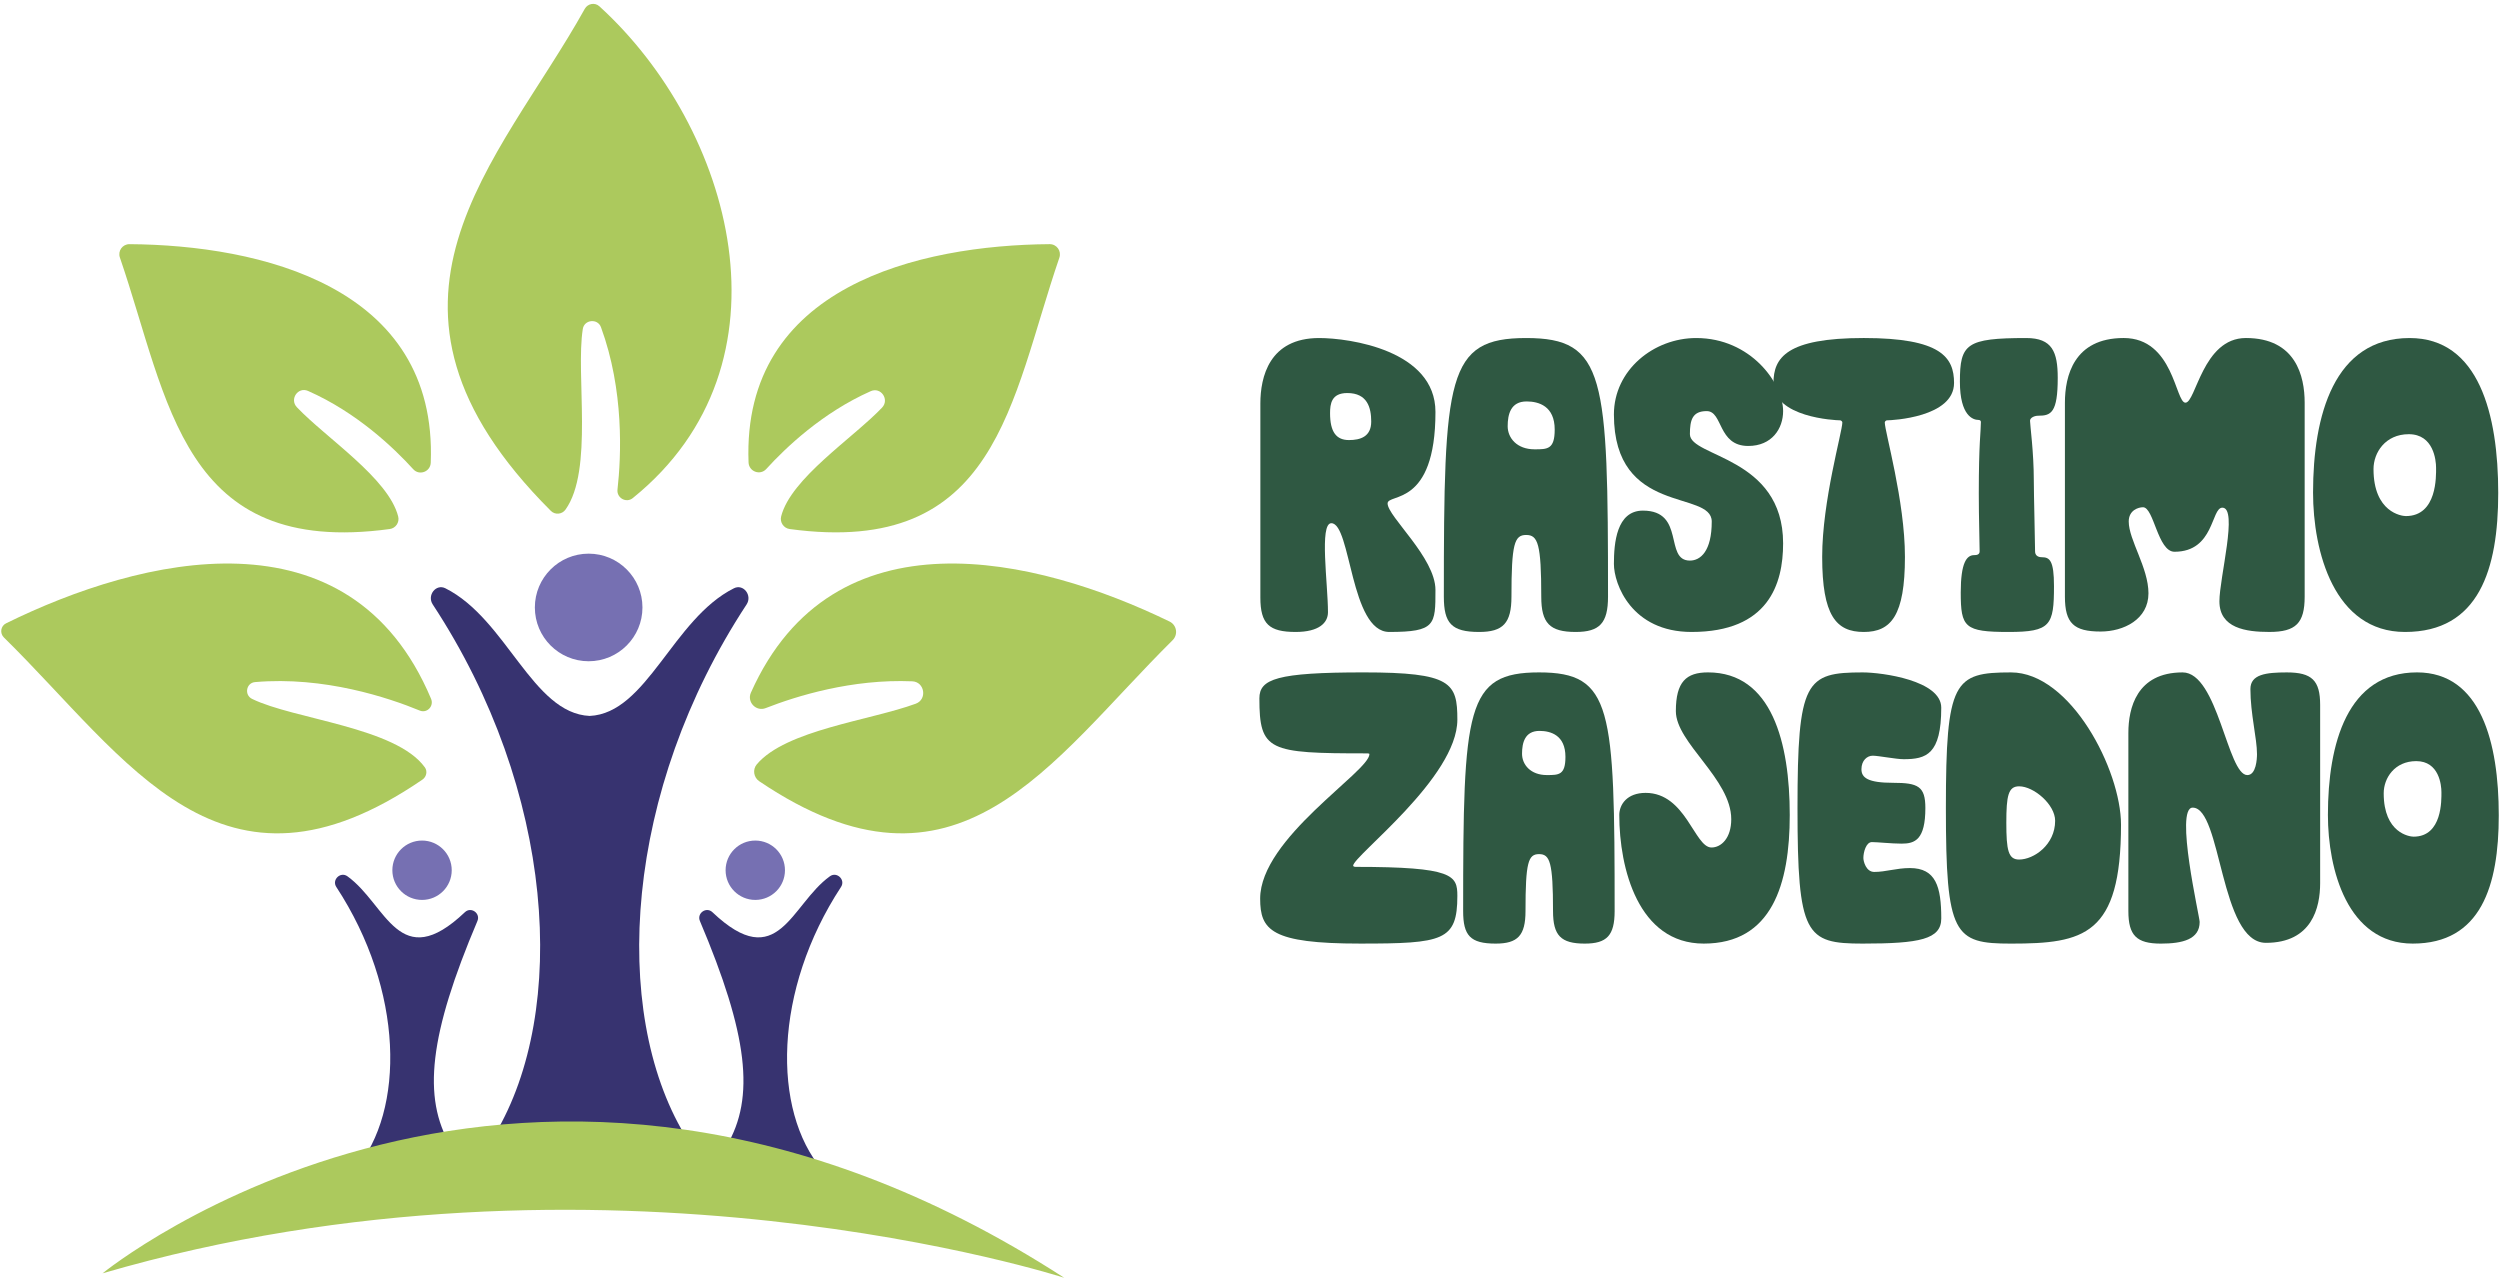 <?xml version="1.0" encoding="utf-8"?>
<!-- Generator: Adobe Illustrator 17.0.0, SVG Export Plug-In . SVG Version: 6.00 Build 0)  -->
<!DOCTYPE svg PUBLIC "-//W3C//DTD SVG 1.1//EN" "http://www.w3.org/Graphics/SVG/1.1/DTD/svg11.dtd">
<svg version="1.1" id="Layer_1" xmlns="http://www.w3.org/2000/svg" xmlns:xlink="http://www.w3.org/1999/xlink" x="0px" y="0px"
	 width="158px" height="81px" viewBox="0 0 158 81" enable-background="new 0 0 158 81" xml:space="preserve">
<g>
	<g>
		<g>
			<g>
				<path fill="#2F5842" d="M79.655,37.764v-12.26c0-1.672,0.557-4.14,3.715-4.14c1.911,0,7.351,0.769,7.351,4.67
					c0,6.051-3.025,5.122-3.025,5.785c0,0.823,3.025,3.423,3.025,5.467c0,2.203,0,2.654-2.919,2.654
					c-2.468,0-2.415-6.873-3.662-6.873c-0.769,0-0.212,3.848-0.212,5.626c0,0.664-0.557,1.247-2.043,1.247
					C80.212,39.94,79.655,39.436,79.655,37.764z M86.661,26.645c0-0.876-0.239-1.805-1.513-1.805c-1.008,0-1.088,0.69-1.088,1.274
					c0,1.194,0.398,1.698,1.194,1.698C85.971,27.813,86.661,27.601,86.661,26.645z"/>
				<path fill="#2F5842" d="M91.251,37.711c0-13.932,0.186-16.347,5.201-16.347s5.175,2.415,5.175,16.347
					c0,1.672-0.531,2.229-2.043,2.229c-1.645,0-2.176-0.557-2.176-2.229c0-3.343-0.212-3.901-0.955-3.901
					c-0.743,0-0.929,0.557-0.929,3.901c0,1.672-0.53,2.229-2.043,2.229C91.729,39.94,91.251,39.383,91.251,37.711z M98.257,27.149
					c0-1.486-1.008-1.778-1.778-1.778c-1.008,0-1.194,0.823-1.194,1.566c0,0.743,0.584,1.46,1.698,1.46
					C97.806,28.397,98.257,28.397,98.257,27.149z"/>
				<path fill="#2F5842" d="M101.999,35.641c0-1.3,0.159-3.37,1.831-3.37c2.707,0,1.327,3.158,2.972,3.158
					c0.663,0,1.38-0.584,1.38-2.468c0-2.017-6.183-0.345-6.183-6.767c0-2.813,2.521-4.83,5.201-4.83c3.45,0,5.493,2.866,5.493,4.618
					c0,1.115-0.717,2.203-2.203,2.203c-1.937,0-1.592-2.203-2.627-2.203c-0.902,0-1.061,0.557-1.061,1.459
					c0,1.459,5.891,1.407,5.891,6.9c0,2.574-0.929,5.599-5.785,5.599C103.114,39.94,101.999,36.915,101.999,35.641z"/>
				<path fill="#2F5842" d="M115.162,35.19c0-3.53,1.274-7.908,1.274-8.492c0-0.08-0.106-0.133-0.132-0.133
					c-0.319,0-4.22-0.186-4.22-2.362c0-1.593,0.823-2.84,5.706-2.84s5.706,1.221,5.706,2.84c0,2.176-3.928,2.362-4.246,2.362
					c-0.026,0-0.132,0.053-0.132,0.133c0,0.584,1.274,4.962,1.274,8.492c0,3.715-0.876,4.75-2.601,4.75
					C116.038,39.94,115.162,38.905,115.162,35.19z"/>
				<path fill="#2F5842" d="M123.919,37.446c0-1.884,0.372-2.362,0.849-2.362c0.159,0,0.345-0.027,0.345-0.239
					c0-0.663-0.053-2.017-0.053-3.662c0-3.211,0.133-3.928,0.133-4.511c0-0.08-0.053-0.133-0.159-0.133
					c-0.318,0-1.168-0.239-1.168-2.415c0-2.388,0.398-2.76,4.193-2.76c1.645,0,1.99,0.876,1.99,2.521
					c0,2.203-0.425,2.388-1.221,2.388c-0.265,0-0.53,0.132-0.53,0.319c0,0.265,0.239,1.99,0.239,3.768
					c0,0.849,0.08,3.928,0.08,4.485c0,0.239,0.159,0.371,0.425,0.371c0.504,0,0.77,0.212,0.77,1.831
					c0,2.468-0.212,2.893-2.866,2.893C124.158,39.94,123.919,39.649,123.919,37.446z"/>
				<path fill="#2F5842" d="M140.267,38.003c0-1.486,1.194-5.918,0.186-5.918c-0.716,0-0.504,2.786-3.025,2.786
					c-1.062,0-1.3-2.813-1.99-2.813c-0.292,0-0.902,0.186-0.902,0.902c0,1.168,1.247,2.919,1.247,4.538
					c0,1.645-1.566,2.415-3.025,2.415c-1.698,0-2.255-0.53-2.255-2.203v-12.26c0-1.672,0.557-4.087,3.715-4.087
					c3.158,0,3.264,4.087,3.901,4.087c0.663,0,1.088-4.087,3.821-4.087c3.158,0,3.715,2.415,3.715,4.087v12.26
					c0,1.672-0.557,2.229-2.229,2.229C141.939,39.94,140.267,39.701,140.267,38.003z"/>
				<path fill="#2F5842" d="M146.185,31.13c0-4.883,1.327-9.766,6.104-9.766c4.379,0,5.599,4.83,5.599,9.792
					c0,4.83-1.221,8.784-5.891,8.784C147.512,39.94,146.185,34.845,146.185,31.13z M153.96,29.564c0-0.478-0.159-2.123-1.725-2.123
					c-1.486,0-2.229,1.168-2.229,2.203c0,2.733,1.778,2.972,2.043,2.972C154.04,32.616,153.96,30.069,153.96,29.564z"/>
			</g>
		</g>
		<g>
			<g>
				<path fill="#2F5842" d="M79.642,56.795c0-3.82,6.905-8.031,6.905-9.133c0-0.024,0-0.049-0.196-0.049
					c-6.17,0-6.758-0.147-6.758-3.477c0-1.224,1.102-1.641,6.586-1.641c5.558,0,5.926,0.661,5.926,2.987
					c0,3.673-6.587,8.619-6.587,9.231c0,0.024,0.049,0.073,0.147,0.073c6.195,0,6.44,0.539,6.44,1.836
					c0,2.84-0.906,3.012-6.146,3.012C80.327,59.636,79.642,58.779,79.642,56.795z"/>
				<path fill="#2F5842" d="M92.471,57.579c0-12.855,0.171-15.083,4.799-15.083s4.775,2.228,4.775,15.083
					c0,1.542-0.49,2.057-1.886,2.057c-1.518,0-2.008-0.514-2.008-2.057c0-3.085-0.196-3.599-0.882-3.599s-0.857,0.514-0.857,3.599
					c0,1.542-0.49,2.057-1.886,2.057C92.912,59.636,92.471,59.121,92.471,57.579z M98.936,47.834c0-1.371-0.93-1.641-1.641-1.641
					c-0.93,0-1.102,0.759-1.102,1.445c0,0.685,0.539,1.346,1.567,1.346C98.52,48.984,98.936,48.984,98.936,47.834z"/>
				<path fill="#2F5842" d="M102.339,51.506c0-0.661,0.49-1.396,1.665-1.396c2.547,0,3.085,3.452,4.162,3.452
					c0.612,0,1.249-0.588,1.249-1.787c0-2.547-3.501-4.824-3.501-6.831c0-1.861,0.661-2.449,2.032-2.449
					c4.04,0,5.166,4.456,5.166,9.011c0,4.383-1.126,8.129-5.436,8.129C103.539,59.636,102.339,54.885,102.339,51.506z"/>
				<path fill="#2F5842" d="M113.602,51.066c0-8.056,0.514-8.57,4.114-8.57c1.249,0,4.971,0.514,4.971,2.228
					c0,2.963-0.955,3.257-2.375,3.257c-0.49,0-1.591-0.221-1.959-0.221c-0.343,0-0.71,0.294-0.71,0.857
					c0,0.539,0.416,0.857,2.008,0.857c1.567,0,2.032,0.22,2.032,1.591c0,2.008-0.661,2.253-1.494,2.253
					c-0.636,0-1.542-0.098-1.885-0.098c-0.367,0-0.539,0.637-0.539,1.004c0,0.221,0.171,0.882,0.686,0.882
					c0.735,0,1.396-0.245,2.253-0.245c1.641,0,1.984,1.175,1.984,3.183c0,1.322-1.371,1.591-4.971,1.591
					C114.117,59.636,113.602,59.121,113.602,51.066z"/>
				<path fill="#2F5842" d="M122.98,51.066c0-8.056,0.514-8.57,4.114-8.57c3.771,0,6.954,6.17,6.954,9.623
					c0,7.003-2.35,7.517-6.954,7.517C123.495,59.636,122.98,59.121,122.98,51.066z M129.885,51.874c0-1.028-1.347-2.179-2.277-2.179
					c-0.685,0-0.808,0.588-0.808,2.302c0,1.739,0.123,2.326,0.808,2.326C128.539,54.322,129.885,53.392,129.885,51.874z"/>
				<path fill="#2F5842" d="M134.513,57.579V46.316c0-1.543,0.514-3.82,3.428-3.82c2.228,0,2.84,6.489,4.089,6.489
					c0.563,0,0.612-1.028,0.612-1.322c0-1.004-0.416-2.547-0.416-4.114c0-0.93,0.979-1.053,2.302-1.053
					c1.591,0,2.105,0.514,2.105,2.057v11.264c0,1.542-0.514,3.77-3.428,3.77c-2.914,0-2.791-8.545-4.628-8.545
					c-1.151,0,0.441,6.905,0.441,7.223c0,1.102-1.077,1.371-2.449,1.371C135.028,59.636,134.513,59.121,134.513,57.579z"/>
				<path fill="#2F5842" d="M147.124,51.506c0-4.505,1.224-9.011,5.632-9.011c4.04,0,5.166,4.456,5.166,9.035
					c0,4.456-1.126,8.105-5.436,8.105C148.348,59.636,147.124,54.934,147.124,51.506z M154.298,50.062
					c0-0.441-0.147-1.959-1.591-1.959c-1.371,0-2.057,1.077-2.057,2.032c0,2.522,1.641,2.742,1.886,2.742
					C154.371,52.878,154.298,50.527,154.298,50.062z"/>
			</g>
		</g>
	</g>
	<g>
		<g>
			<g id="XMLID_34_">
				<circle fill="#7670B2" cx="37.203" cy="38.391" r="3.4"/>
			</g>
			<g id="XMLID_32_">
				<circle fill="#7670B2" cx="47.734" cy="54.999" r="1.876"/>
			</g>
			<g id="XMLID_30_">
				<circle fill="#7670B2" cx="26.673" cy="54.999" r="1.876"/>
			</g>
		</g>
	</g>
	<g>
		<path fill="#373370" d="M46.385,37.179c-3.871,1.937-5.492,7.902-9.119,8.068c-3.627-0.166-5.248-6.13-9.119-8.068
			c-0.597-0.299-1.175,0.449-0.798,1.022c7.736,11.771,8.594,25.67,3.926,33.504c-0.028,0.047-0.067,0.082-0.111,0.109v3.683
			c1.761-0.035,3.736-0.055,5.965-0.055c0.045,0,0.088,0,0.133,0l0,0h0.005h0.005l0,0c0.045,0,0.088,0,0.133,0
			c2.228,0,4.203,0.02,5.965,0.055v-3.683c-0.044-0.027-0.083-0.062-0.111-0.109c-4.668-7.834-3.81-21.733,3.926-33.504
			C47.56,37.628,46.982,36.88,46.385,37.179z"/>
		<path fill="#373370" d="M22.442,76.01c1.781-0.192,4.303-0.367,7.916-0.473v-3.215c-0.525,0.077-1.047,0.156-1.561,0.244
			c-0.122,0.021-0.246-0.034-0.309-0.141c-1.818-3.064-1.35-7.057,1.685-14.217c0.208-0.491-0.404-0.925-0.791-0.557
			c-4.166,3.956-4.952-0.492-7.425-2.27c-0.439-0.316-0.999,0.221-0.703,0.674c4.268,6.513,4.377,14.123,1.188,17.883V76.01z"/>
		<path fill="#373370" d="M51.965,76.01c-1.781-0.192-4.303-0.367-7.916-0.473v-3.215c0.525,0.077,1.047,0.156,1.561,0.244
			c0.122,0.021,0.246-0.034,0.309-0.141c1.818-3.064,1.35-7.057-1.685-14.217c-0.208-0.491,0.404-0.925,0.791-0.557
			c4.166,3.956,4.952-0.492,7.425-2.27c0.439-0.316,0.999,0.221,0.703,0.674c-4.268,6.513-4.377,14.123-1.188,17.883V76.01z"/>
	</g>
	<g>
		<path id="XMLID_14_" fill="#ACC95D" d="M37.878,0.396c-0.284-0.258-0.733-0.173-0.92,0.162
			c-5.405,9.717-15.265,18.626-2.142,31.731c0.263,0.263,0.703,0.224,0.92-0.078c1.787-2.49,0.637-8.513,1.097-11.421
			c0.094-0.597,0.939-0.68,1.148-0.113c1.466,3.994,1.282,8.152,1.044,10.265c-0.059,0.528,0.551,0.872,0.964,0.539
			C50.515,22.986,46.309,8.07,37.878,0.396z"/>
		<path id="XMLID_9_" fill="#ACC95D" d="M0.384,39.394c-0.344,0.169-0.41,0.627-0.137,0.895c7.878,7.745,13.7,17.718,26.454,8.98
			c0.25-0.172,0.328-0.525,0.151-0.771c-1.83-2.541-8.28-3.034-10.923-4.329c-0.506-0.248-0.371-1.013,0.191-1.061
			c4.368-0.379,8.451,0.994,10.406,1.799c0.464,0.191,0.912-0.28,0.718-0.742C22.109,31.954,8.892,35.203,0.384,39.394z"/>
		<path id="XMLID_6_" fill="#ACC95D" d="M24.633,33.435c0.376-0.051,0.626-0.423,0.533-0.791c-0.611-2.421-4.569-4.969-6.404-6.908
			c-0.477-0.504,0.071-1.309,0.706-1.029c3.074,1.356,5.416,3.591,6.65,4.949c0.384,0.422,1.083,0.16,1.105-0.411
			c0.441-11.171-10.835-13.755-19.04-13.814c-0.442-0.003-0.749,0.427-0.606,0.845C10.684,25.33,11.472,35.224,24.633,33.435z"/>
		<path id="XMLID_5_" fill="#ACC95D" d="M73.917,39.281c-8.421-4.09-21.256-7.15-26.459,4.492c-0.266,0.596,0.327,1.217,0.934,0.979
			c1.947-0.762,5.453-1.854,9.263-1.693c0.786,0.033,0.96,1.143,0.221,1.415c-2.866,1.055-8.209,1.658-10.048,3.833
			c-0.275,0.326-0.199,0.827,0.154,1.066c12.553,8.489,18.367-1.223,26.125-8.91C74.469,40.106,74.374,39.503,73.917,39.281z"/>
		<path id="XMLID_2_" fill="#ACC95D" d="M48.428,29.641c1.232-1.354,3.556-3.567,6.603-4.919c0.641-0.285,1.199,0.532,0.715,1.04
			c-1.843,1.934-5.762,4.466-6.377,6.873c-0.095,0.372,0.159,0.749,0.539,0.8c13.148,1.783,13.941-8.101,17.044-17.15
			c0.145-0.423-0.167-0.858-0.613-0.855c-8.199,0.061-19.457,2.644-19.03,13.795C47.331,29.803,48.039,30.069,48.428,29.641z"/>
	</g>
	<path fill="#ACC95D" d="M6.482,80.474c0,0,26.637-21.779,60.776,0.281C67.258,80.755,37.992,71.278,6.482,80.474z"/>
</g>
</svg>
